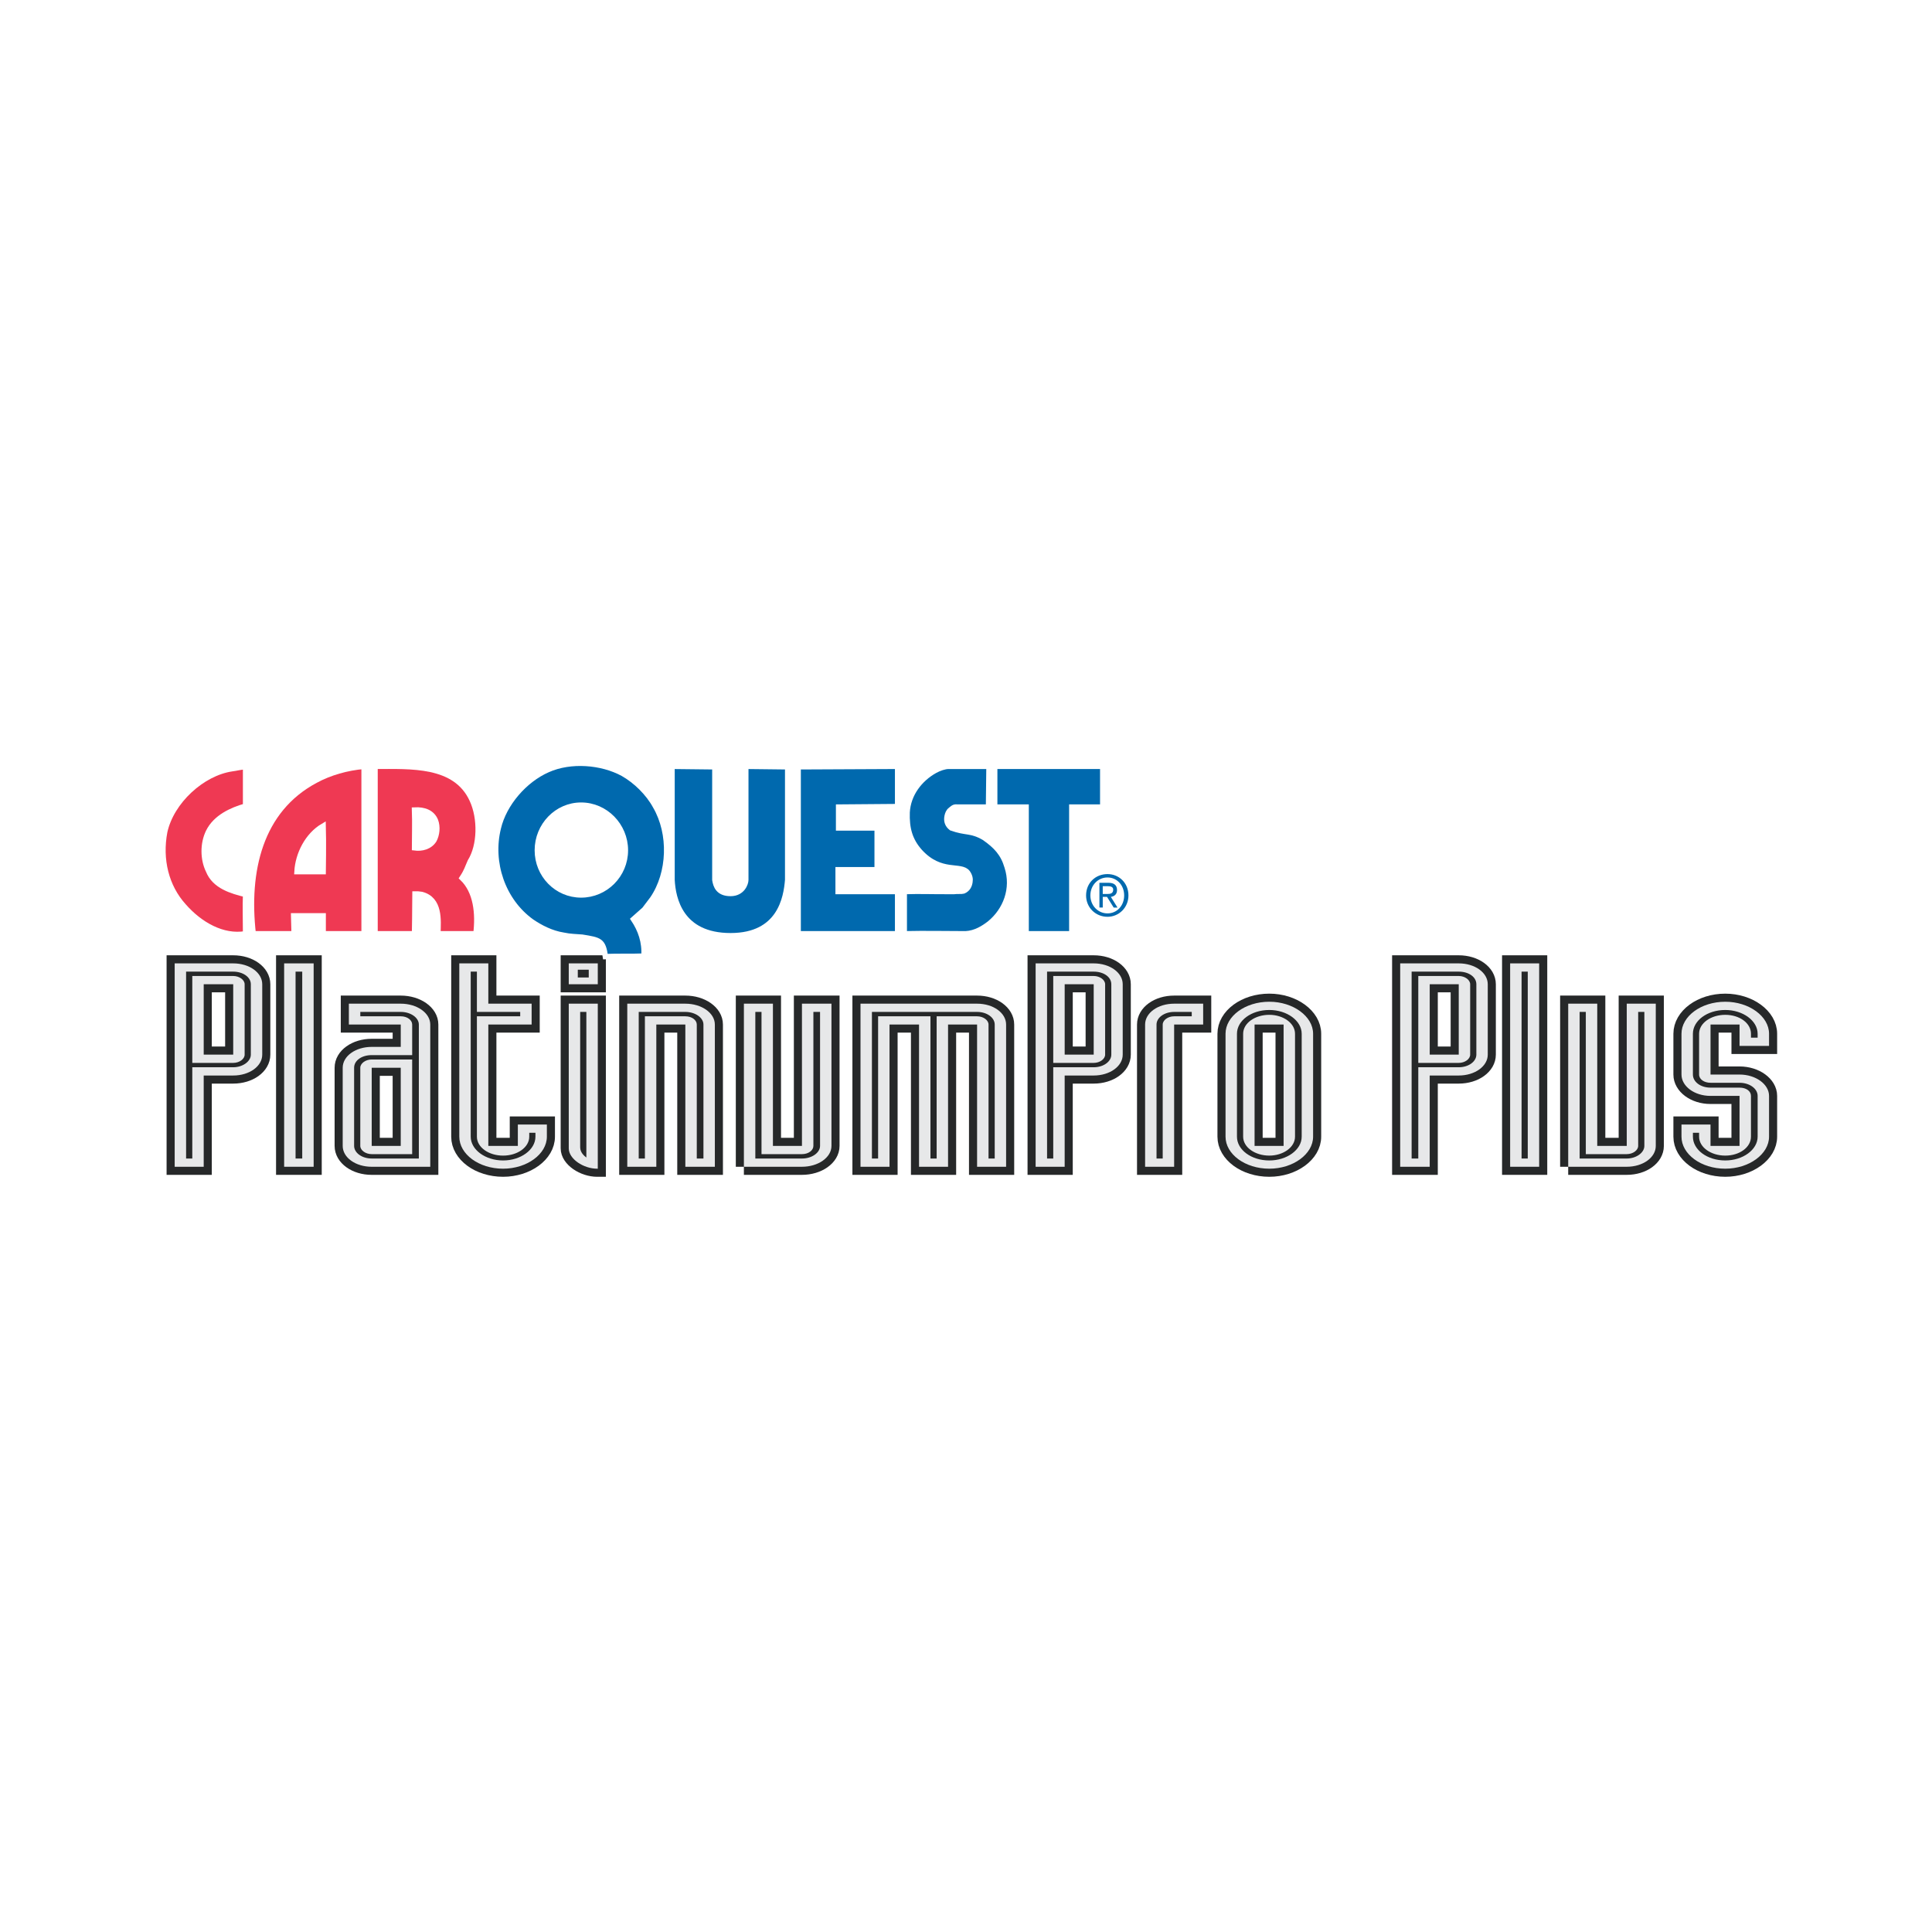 <?xml version="1.0" encoding="utf-8"?>
<!-- Generator: Adobe Illustrator 13.0.0, SVG Export Plug-In . SVG Version: 6.00 Build 14948)  -->
<!DOCTYPE svg PUBLIC "-//W3C//DTD SVG 1.0//EN" "http://www.w3.org/TR/2001/REC-SVG-20010904/DTD/svg10.dtd">
<svg version="1.0" id="Layer_1" xmlns="http://www.w3.org/2000/svg" xmlns:xlink="http://www.w3.org/1999/xlink" x="0px" y="0px"
	 width="192.756px" height="192.756px" viewBox="0 0 192.756 192.756" enable-background="new 0 0 192.756 192.756"
	 xml:space="preserve">
<g>
	<polygon fill-rule="evenodd" clip-rule="evenodd" fill="#FFFFFF" points="0,0 192.756,0 192.756,192.756 0,192.756 0,0 	"/>
	<path fill-rule="evenodd" clip-rule="evenodd" fill="#0069AE" d="M108.787,89.337c0-1.018,0.76-1.792,1.709-1.792
		c0.95,0,1.662,0.775,1.662,1.792c0,1.017-0.712,1.792-1.662,1.792C109.547,91.129,108.787,90.354,108.787,89.337L108.787,89.337z
		 M110.496,91.468c1.14,0,2.089-0.92,2.089-2.13c0-1.259-0.949-2.131-2.089-2.131c-1.188,0-2.137,0.872-2.137,2.131
		C108.359,90.547,109.309,91.468,110.496,91.468L110.496,91.468z M110.021,89.482h0.427l0.665,1.065h0.38l-0.665-1.065
		c0.333-0.048,0.618-0.242,0.618-0.678c0-0.485-0.285-0.727-0.855-0.727h-0.902v2.469h0.333V89.482L110.021,89.482z M110.021,89.192
		v-0.775h0.522c0.237,0,0.522,0.048,0.522,0.339c0,0.387-0.285,0.436-0.57,0.436H110.021L110.021,89.192z"/>
	<path fill="none" stroke="#262829" stroke-width="1.614" stroke-miterlimit="2.613" d="M19.185,115.586h-0.618V96.94h4.701
		c0.95,0,1.757,0.532,1.757,1.259v7.021c0,0.68-0.807,1.26-1.757,1.26h-4.083V115.586L19.185,115.586z M17.428,116.408h2.896v-9.104
		h2.944c1.614,0,2.896-0.922,2.896-2.084v-7.021c0-1.162-1.282-2.082-2.896-2.082h-5.84V116.408L17.428,116.408z M19.185,106.045
		h4.083c0.617,0,1.14-0.387,1.14-0.824v-7.021c0-0.436-0.522-0.824-1.14-0.824h-4.083V106.045L19.185,106.045z M20.324,98.199h2.944
		v7.021h-2.944V98.199L20.324,98.199z"/>
	<path fill-rule="evenodd" clip-rule="evenodd" fill="#E7E8E9" d="M19.185,115.586h-0.618V96.94h4.701
		c0.95,0,1.757,0.532,1.757,1.259v7.021c0,0.68-0.807,1.26-1.757,1.26h-4.083V115.586L19.185,115.586z M17.428,116.408h2.896v-9.104
		h2.944c1.614,0,2.896-0.922,2.896-2.084v-7.021c0-1.162-1.282-2.082-2.896-2.082h-5.84V116.408L17.428,116.408z M19.185,106.045
		h4.083c0.617,0,1.14-0.387,1.14-0.824v-7.021c0-0.436-0.522-0.824-1.14-0.824h-4.083V106.045L19.185,106.045z M20.324,98.199h2.944
		v7.021h-2.944V98.199L20.324,98.199z"/>
	<path fill="none" stroke="#262829" stroke-width="1.614" stroke-miterlimit="2.613" d="M29.489,96.94h0.665v18.646h-0.665V96.94
		L29.489,96.94z M28.349,116.408h2.944V96.117h-2.944V116.408L28.349,116.408z"/>
	<path fill-rule="evenodd" clip-rule="evenodd" fill="#E7E8E9" d="M29.489,96.94h0.665v18.646h-0.665V96.94L29.489,96.94z
		 M28.349,116.408h2.944V96.117h-2.944V116.408L28.349,116.408z"/>
	<path fill="none" stroke="#262829" stroke-width="1.614" stroke-miterlimit="2.613" d="M35.33,106.529
		c0-0.727,0.759-1.26,1.757-1.26h4.036v-3.051c0-0.436-0.475-0.822-1.139-0.822h-4.036v-0.438h4.036c0.997,0,1.804,0.582,1.804,1.26
		v13.367h-4.701c-0.998,0-1.757-0.582-1.757-1.26V106.529L35.33,106.529z M42.927,102.219c0-1.162-1.33-2.082-2.944-2.082h-5.176
		v2.082h5.176v2.229h-2.896c-1.615,0-2.896,0.92-2.896,2.082v7.797c0,1.162,1.282,2.082,2.896,2.082h5.84V102.219L42.927,102.219z
		 M37.086,106.529h2.896v7.797h-2.896V106.529L37.086,106.529z M41.122,105.705h-4.036c-0.617,0-1.14,0.389-1.14,0.824v7.797
		c0,0.436,0.522,0.822,1.14,0.822h4.036V105.705L41.122,105.705z"/>
	<path fill-rule="evenodd" clip-rule="evenodd" fill="#E7E8E9" d="M35.33,106.529c0-0.727,0.759-1.26,1.757-1.26h4.036v-3.051
		c0-0.436-0.475-0.822-1.139-0.822h-4.036v-0.438h4.036c0.997,0,1.804,0.582,1.804,1.26v13.367h-4.701
		c-0.998,0-1.757-0.582-1.757-1.26V106.529L35.33,106.529z M42.927,102.219c0-1.162-1.33-2.082-2.944-2.082h-5.176v2.082h5.176
		v2.229h-2.896c-1.615,0-2.896,0.92-2.896,2.082v7.797c0,1.162,1.282,2.082,2.896,2.082h5.84V102.219L42.927,102.219z
		 M37.086,106.529h2.896v7.797h-2.896V106.529L37.086,106.529z M41.122,105.705h-4.036c-0.617,0-1.14,0.389-1.14,0.824v7.797
		c0,0.436,0.522,0.822,1.14,0.822h4.036V105.705L41.122,105.705z"/>
	<path fill="none" stroke="#262829" stroke-width="1.614" stroke-miterlimit="2.613" d="M47.58,100.959h4.321v0.438H47.58v12.01
		c0,1.064,1.187,1.889,2.612,1.889c1.424,0,2.611-0.824,2.611-1.889v-0.389h0.618v0.389c0,1.307-1.472,2.373-3.229,2.373
		s-3.229-1.066-3.229-2.373V96.94h0.617V100.959L47.58,100.959z M48.72,102.219h4.321v-2.082H48.72v-4.02h-2.896v17.289
		c0,1.742,1.947,3.195,4.369,3.195c2.374,0,4.368-1.453,4.368-3.195v-1.211h-2.896v2.131H48.72V102.219L48.72,102.219z"/>
	<path fill-rule="evenodd" clip-rule="evenodd" fill="#E7E8E9" d="M47.58,100.959h4.321v0.438H47.58v12.01
		c0,1.064,1.187,1.889,2.612,1.889c1.424,0,2.611-0.824,2.611-1.889v-0.389h0.618v0.389c0,1.307-1.472,2.373-3.229,2.373
		s-3.229-1.066-3.229-2.373V96.94h0.617V100.959L47.58,100.959z M48.72,102.219h4.321v-2.082H48.72v-4.02h-2.896v17.289
		c0,1.742,1.947,3.195,4.369,3.195c2.374,0,4.368-1.453,4.368-3.195v-1.211h-2.896v2.131H48.72V102.219L48.72,102.219z"/>
	<path fill="none" stroke="#262829" stroke-width="1.614" stroke-miterlimit="2.613" d="M57.884,100.959h0.617v14.529
		c-0.19-0.145-0.617-0.484-0.617-1.018V100.959L57.884,100.959z M56.745,98.199h2.896v-2.082h-2.896V98.199L56.745,98.199z
		 M57.647,96.747h1.092v0.775h-1.092V96.747L57.647,96.747z M59.641,100.137h-2.896v14.432c0,1.064,1.472,2.033,2.849,2.033h0.047
		V100.137L59.641,100.137z"/>
	<path fill-rule="evenodd" clip-rule="evenodd" fill="#E7E8E9" d="M57.884,100.959h0.617v14.529
		c-0.19-0.146-0.617-0.484-0.617-1.018V100.959L57.884,100.959z M56.745,98.199h2.896v-2.082h-2.896V98.199L56.745,98.199z
		 M57.647,96.747h1.092v0.775h-1.092V96.747L57.647,96.747z M59.641,100.137h-2.896v14.432c0,1.064,1.472,2.033,2.849,2.033h0.047
		V100.137L59.641,100.137z"/>
	<path fill="none" stroke="#262829" stroke-width="1.614" stroke-miterlimit="2.613" d="M63.725,100.959h4.653
		c0.997,0,1.805,0.582,1.805,1.26v13.367h-0.665v-13.367c0-0.436-0.475-0.822-1.14-0.822h-4.036v14.189h-0.617V100.959
		L63.725,100.959z M62.585,116.408h2.896v-14.189h2.896v14.189h2.944v-14.189c0-1.162-1.33-2.082-2.944-2.082h-5.793V116.408
		L62.585,116.408z"/>
	<path fill-rule="evenodd" clip-rule="evenodd" fill="#E7E8E9" d="M63.725,100.959h4.653c0.997,0,1.805,0.582,1.805,1.26v13.367
		h-0.665v-13.367c0-0.436-0.475-0.822-1.14-0.822h-4.036v14.189h-0.617V100.959L63.725,100.959z M62.585,116.408h2.896v-14.189
		h2.896v14.189h2.944v-14.189c0-1.162-1.33-2.082-2.944-2.082h-5.793V116.408L62.585,116.408z"/>
	<path fill="none" stroke="#262829" stroke-width="1.614" stroke-miterlimit="2.613" d="M75.358,100.959h0.618v14.189h4.036
		c0.665,0,1.14-0.387,1.14-0.822v-13.367h0.665v13.367c0,0.678-0.807,1.26-1.805,1.26h-4.653V100.959L75.358,100.959z
		 M74.218,116.408h5.793c1.615,0,2.944-0.92,2.944-2.082v-14.189h-2.944v14.189h-2.896v-14.189h-2.896V116.408L74.218,116.408z"/>
	<path fill-rule="evenodd" clip-rule="evenodd" fill="#E7E8E9" d="M75.358,100.959h0.618v14.189h4.036
		c0.665,0,1.14-0.387,1.14-0.822v-13.367h0.665v13.367c0,0.678-0.807,1.26-1.805,1.26h-4.653V100.959L75.358,100.959z
		 M74.218,116.408h5.793c1.615,0,2.944-0.92,2.944-2.082v-14.189h-2.944v14.189h-2.896v-14.189h-2.896V116.408L74.218,116.408z"/>
	<path fill="none" stroke="#262829" stroke-width="1.614" stroke-miterlimit="2.613" d="M86.992,100.959h10.494
		c0.997,0,1.757,0.582,1.757,1.26v13.367h-0.617v-13.367c0-0.436-0.522-0.822-1.14-0.822H93.45v14.189h-0.618v-14.189h-5.223v14.189
		h-0.617V100.959L86.992,100.959z M85.852,116.408h2.896v-14.189h2.944v14.189h2.896v-14.189h2.896v14.189h2.896v-14.189
		c0-1.162-1.281-2.082-2.896-2.082H85.852V116.408L85.852,116.408z"/>
	<path fill-rule="evenodd" clip-rule="evenodd" fill="#E7E8E9" d="M86.992,100.959h10.494c0.997,0,1.757,0.582,1.757,1.26v13.367
		h-0.617v-13.367c0-0.436-0.522-0.822-1.14-0.822H93.45v14.189h-0.618v-14.189h-5.223v14.189h-0.617V100.959L86.992,100.959z
		 M85.852,116.408h2.896v-14.189h2.944v14.189h2.896v-14.189h2.896v14.189h2.896v-14.189c0-1.162-1.281-2.082-2.896-2.082H85.852
		V116.408L85.852,116.408z"/>
	<path fill="none" stroke="#262829" stroke-width="1.614" stroke-miterlimit="2.613" d="M105.083,115.586h-0.617V96.94h4.653
		c0.997,0,1.757,0.532,1.757,1.259v7.021c0,0.68-0.76,1.26-1.757,1.26h-4.036V115.586L105.083,115.586z M103.326,116.408h2.896
		v-9.104h2.896c1.614,0,2.896-0.922,2.896-2.084v-7.021c0-1.162-1.282-2.082-2.896-2.082h-5.793V116.408L103.326,116.408z
		 M105.083,106.045h4.036c0.617,0,1.14-0.387,1.14-0.824v-7.021c0-0.436-0.522-0.824-1.14-0.824h-4.036V106.045L105.083,106.045z
		 M106.223,98.199h2.896v7.021h-2.896V98.199L106.223,98.199z"/>
	<path fill-rule="evenodd" clip-rule="evenodd" fill="#E7E8E9" d="M105.083,115.586h-0.617V96.94h4.653
		c0.997,0,1.757,0.532,1.757,1.259v7.021c0,0.68-0.76,1.26-1.757,1.26h-4.036V115.586L105.083,115.586z M103.326,116.408h2.896
		v-9.104h2.896c1.614,0,2.896-0.922,2.896-2.084v-7.021c0-1.162-1.282-2.082-2.896-2.082h-5.793V116.408L103.326,116.408z
		 M105.083,106.045h4.036c0.617,0,1.14-0.387,1.14-0.824v-7.021c0-0.436-0.522-0.824-1.14-0.824h-4.036V106.045L105.083,106.045z
		 M106.223,98.199h2.896v7.021h-2.896V98.199L106.223,98.199z"/>
	<path fill="none" stroke="#262829" stroke-width="1.614" stroke-miterlimit="2.613" d="M116.004,115.586h-0.617v-13.367
		c0-0.678,0.76-1.26,1.758-1.26h1.756v0.438h-1.756c-0.618,0-1.141,0.387-1.141,0.822V115.586L116.004,115.586z M114.247,116.408
		h2.897v-14.189h2.896v-2.082h-2.896c-1.615,0-2.897,0.92-2.897,2.082V116.408L114.247,116.408z"/>
	<path fill-rule="evenodd" clip-rule="evenodd" fill="#E7E8E9" d="M116.004,115.586h-0.617v-13.367c0-0.678,0.76-1.26,1.758-1.26
		h1.756v0.438h-1.756c-0.618,0-1.141,0.387-1.141,0.822V115.586L116.004,115.586z M114.247,116.408h2.897v-14.189h2.896v-2.082
		h-2.896c-1.615,0-2.897,0.92-2.897,2.082V116.408L114.247,116.408z"/>
	<path fill="none" stroke="#262829" stroke-width="1.614" stroke-miterlimit="2.613" d="M125.169,102.219h2.896v12.107h-2.896
		V102.219L125.169,102.219z M124.029,113.406c0,1.064,1.187,1.889,2.611,1.889c1.377,0,2.564-0.824,2.564-1.889v-10.268
		c0-1.064-1.188-1.889-2.564-1.889c-1.425,0-2.611,0.824-2.611,1.889V113.406L124.029,113.406z M122.272,113.406
		c0,1.742,1.946,3.195,4.368,3.195c2.374,0,4.368-1.453,4.368-3.195v-10.268c0-1.742-1.994-3.195-4.368-3.195
		c-2.422,0-4.368,1.453-4.368,3.195V113.406L122.272,113.406z M123.412,103.139c0-1.307,1.424-2.373,3.229-2.373
		c1.757,0,3.229,1.066,3.229,2.373v10.268c0,1.307-1.472,2.373-3.229,2.373c-1.805,0-3.229-1.066-3.229-2.373V103.139
		L123.412,103.139z"/>
	<path fill-rule="evenodd" clip-rule="evenodd" fill="#E7E8E9" d="M125.169,102.219h2.896v12.107h-2.896V102.219L125.169,102.219z
		 M124.029,113.406c0,1.064,1.187,1.889,2.611,1.889c1.377,0,2.564-0.824,2.564-1.889v-10.268c0-1.064-1.188-1.889-2.564-1.889
		c-1.425,0-2.611,0.824-2.611,1.889V113.406L124.029,113.406z M122.272,113.406c0,1.742,1.946,3.195,4.368,3.195
		c2.374,0,4.368-1.453,4.368-3.195v-10.268c0-1.742-1.994-3.195-4.368-3.195c-2.422,0-4.368,1.453-4.368,3.195V113.406
		L122.272,113.406z M123.412,103.139c0-1.307,1.424-2.373,3.229-2.373c1.757,0,3.229,1.066,3.229,2.373v10.268
		c0,1.307-1.472,2.373-3.229,2.373c-1.805,0-3.229-1.066-3.229-2.373V103.139L123.412,103.139z"/>
	<path fill="none" stroke="#262829" stroke-width="1.614" stroke-miterlimit="2.613" d="M141.503,115.586h-0.665V96.94h4.701
		c0.997,0,1.757,0.532,1.757,1.259v7.021c0,0.68-0.76,1.26-1.757,1.26h-4.036V115.586L141.503,115.586z M139.698,116.408h2.944
		v-9.104h2.896c1.614,0,2.896-0.922,2.896-2.084v-7.021c0-1.162-1.282-2.082-2.896-2.082h-5.841V116.408L139.698,116.408z
		 M141.503,106.045h4.036c0.617,0,1.14-0.387,1.14-0.824v-7.021c0-0.436-0.522-0.824-1.14-0.824h-4.036V106.045L141.503,106.045z
		 M142.643,98.199h2.896v7.021h-2.896V98.199L142.643,98.199z"/>
	<path fill-rule="evenodd" clip-rule="evenodd" fill="#E7E8E9" d="M141.503,115.586h-0.665V96.94h4.701
		c0.997,0,1.757,0.532,1.757,1.259v7.021c0,0.68-0.76,1.26-1.757,1.26h-4.036V115.586L141.503,115.586z M139.698,116.408h2.944
		v-9.104h2.896c1.614,0,2.896-0.922,2.896-2.084v-7.021c0-1.162-1.282-2.082-2.896-2.082h-5.841V116.408L139.698,116.408z
		 M141.503,106.045h4.036c0.617,0,1.14-0.387,1.14-0.824v-7.021c0-0.436-0.522-0.824-1.14-0.824h-4.036V106.045L141.503,106.045z
		 M142.643,98.199h2.896v7.021h-2.896V98.199L142.643,98.199z"/>
	<path fill="none" stroke="#262829" stroke-width="1.614" stroke-miterlimit="2.613" d="M151.807,96.94h0.618v18.646h-0.618V96.94
		L151.807,96.94z M150.667,116.408h2.896V96.117h-2.896V116.408L150.667,116.408z"/>
	<path fill-rule="evenodd" clip-rule="evenodd" fill="#E7E8E9" d="M151.807,96.94h0.618v18.646h-0.618V96.94L151.807,96.94z
		 M150.667,116.408h2.896V96.117h-2.896V116.408L150.667,116.408z"/>
	<path fill="none" stroke="#262829" stroke-width="1.614" stroke-miterlimit="2.613" d="M157.6,100.959h0.617v14.189h4.084
		c0.617,0,1.14-0.387,1.14-0.822v-13.367h0.617v13.367c0,0.678-0.808,1.26-1.757,1.26H157.6V100.959L157.6,100.959z M156.46,116.408
		h5.841c1.614,0,2.896-0.92,2.896-2.082v-14.189h-2.896v14.189h-2.944v-14.189h-2.896V116.408L156.46,116.408z"/>
	<path fill-rule="evenodd" clip-rule="evenodd" fill="#E7E8E9" d="M157.6,100.959h0.617v14.189h4.084c0.617,0,1.14-0.387,1.14-0.822
		v-13.367h0.617v13.367c0,0.678-0.808,1.26-1.757,1.26H157.6V100.959L157.6,100.959z M156.46,116.408h5.841
		c1.614,0,2.896-0.92,2.896-2.082v-14.189h-2.896v14.189h-2.944v-14.189h-2.896V116.408L156.46,116.408z"/>
	<path fill="none" stroke="#262829" stroke-width="1.614" stroke-miterlimit="2.613" d="M174.694,109.338
		c0-0.484-0.476-0.822-1.14-0.822h-2.896c-0.997,0-1.757-0.582-1.757-1.309v-4.068c0-1.307,1.424-2.373,3.229-2.373
		c1.757,0,3.229,1.066,3.229,2.373v0.387h-0.665v-0.387c0-1.064-1.14-1.889-2.564-1.889s-2.611,0.824-2.611,1.889v4.068
		c0,0.484,0.522,0.822,1.14,0.822h2.896c0.997,0,1.805,0.582,1.805,1.309v4.068c0,1.307-1.473,2.373-3.229,2.373
		c-1.805,0-3.229-1.066-3.229-2.373v-0.389h0.617v0.389c0,1.064,1.187,1.889,2.611,1.889s2.564-0.824,2.564-1.889V109.338
		L174.694,109.338z M173.555,104.35h2.943v-1.211c0-1.742-1.994-3.195-4.368-3.195c-2.422,0-4.368,1.453-4.368,3.195v4.068
		c0,1.162,1.282,2.131,2.896,2.131h2.896v4.988h-2.896v-2.131h-2.896v1.211c0,1.742,1.946,3.195,4.368,3.195
		c2.374,0,4.368-1.453,4.368-3.195v-4.068c0-1.162-1.329-2.131-2.943-2.131h-2.896v-4.988h2.896V104.35L173.555,104.35z"/>
	<path fill-rule="evenodd" clip-rule="evenodd" fill="#E7E8E9" d="M174.694,109.338c0-0.484-0.476-0.824-1.14-0.824h-2.896
		c-0.997,0-1.757-0.58-1.757-1.307v-4.068c0-1.307,1.424-2.373,3.229-2.373c1.757,0,3.229,1.066,3.229,2.373v0.387h-0.665v-0.387
		c0-1.064-1.14-1.889-2.564-1.889s-2.611,0.824-2.611,1.889v4.068c0,0.484,0.522,0.822,1.14,0.822h2.896
		c0.997,0,1.805,0.582,1.805,1.309v4.068c0,1.307-1.473,2.373-3.229,2.373c-1.805,0-3.229-1.066-3.229-2.373v-0.389h0.617v0.389
		c0,1.064,1.187,1.889,2.611,1.889s2.564-0.824,2.564-1.889V109.338L174.694,109.338z M173.555,104.35h2.943v-1.211
		c0-1.742-1.994-3.195-4.368-3.195c-2.422,0-4.368,1.453-4.368,3.195v4.068c0,1.162,1.282,2.131,2.896,2.131h2.896v4.988h-2.896
		v-2.131h-2.896v1.211c0,1.742,1.946,3.195,4.368,3.195c2.374,0,4.368-1.453,4.368-3.195v-4.068c0-1.162-1.329-2.131-2.943-2.131
		h-2.896v-4.988h2.896V104.35L173.555,104.35z"/>
	
		<polygon fill-rule="evenodd" clip-rule="evenodd" fill="#0069AE" stroke="#FFFFFF" stroke-width="0.538" stroke-miterlimit="2.613" points="
		89.556,76.456 89.556,80.475 83.668,80.523 83.668,82.605 87.514,82.605 87.514,86.771 83.62,86.771 83.62,88.95 89.556,88.95 
		89.556,93.163 79.632,93.163 79.632,76.503 89.556,76.456 	"/>
	
		<path fill-rule="evenodd" clip-rule="evenodd" fill="#0069AE" stroke="#FFFFFF" stroke-width="0.538" stroke-miterlimit="2.613" d="
		M94.637,76.456c1.472,0,4.036,0,4.036,0l-0.048,4.067c0,0-2.137,0-3.134,0c-0.333-0.048-0.475,0.146-0.665,0.291
		c-0.19,0.146-0.285,0.388-0.333,0.63c-0.095,0.484,0.047,0.872,0.427,1.162c1.472,0.533,1.947,0.194,3.277,0.969
		c1.187,0.823,1.898,1.598,2.279,2.906c0.712,2.179-0.143,4.358-1.758,5.666c-0.569,0.436-1.376,0.968-2.374,1.017
		c-1.995,0-3.989-0.049-6.125,0V88.95c1.852-0.048,1.994,0,4.938,0c0.285-0.048,0.808,0,0.95-0.048
		c0.475-0.194,0.617-0.582,0.665-0.92c0.048-0.291,0-0.581-0.237-0.92c-0.665-0.872-2.659,0.194-4.749-2.083
		c-1.044-1.163-1.33-2.373-1.282-3.923c0.095-1.84,1.282-3.341,2.754-4.165C93.687,76.649,94.256,76.456,94.637,76.456
		L94.637,76.456z"/>
	
		<polygon fill-rule="evenodd" clip-rule="evenodd" fill="#0069AE" stroke="#FFFFFF" stroke-width="0.538" stroke-miterlimit="2.613" points="
		110.021,76.456 110.021,80.523 106.935,80.523 106.935,93.163 102.376,93.163 102.376,80.523 99.242,80.523 99.242,76.456 
		110.021,76.456 	"/>
	
		<path fill-rule="evenodd" clip-rule="evenodd" fill="#0069AE" stroke="#FFFFFF" stroke-width="0.538" stroke-miterlimit="2.613" d="
		M71.322,87.788c0.095,0.581,0.332,1.355,1.567,1.355c1.187,0,1.519-1.017,1.519-1.355c0-3.875,0-11.332,0-11.332l4.179,0.048
		c0,0,0,7.312,0,11.284c-0.143,1.792-0.76,5.569-5.698,5.569c-4.986,0-5.746-3.681-5.841-5.569V76.456l4.274,0.048V87.788
		L71.322,87.788z"/>
	
		<path fill-rule="evenodd" clip-rule="evenodd" fill="#EF3953" stroke="#FFFFFF" stroke-width="0.538" stroke-miterlimit="2.613" d="
		M24.503,80.426c-1.377,0.387-2.991,1.114-3.704,2.566c-0.57,1.163-0.57,2.712,0,3.875c0.617,1.55,2.327,2.034,3.704,2.373
		c-0.047,1.259,0,2.567,0,3.923c-2.279,0.387-4.558-0.92-6.173-2.761c-1.757-1.937-2.421-4.649-1.899-7.41
		c0.665-3.051,3.751-5.859,6.695-6.295c0.427-0.048,0.902-0.194,1.377-0.194V80.426L24.503,80.426z"/>
	
		<path fill-rule="evenodd" clip-rule="evenodd" fill="#EF3953" stroke="#FFFFFF" stroke-width="0.538" stroke-miterlimit="2.613" d="
		M47.105,79.797c0.854,1.84,0.807,4.552-0.19,6.15c-0.285,0.63-0.333,0.92-0.808,1.647c1.425,1.356,1.615,3.583,1.377,5.569h-3.799
		c0.047-1.356,0.237-3.439-1.614-3.923l-0.38-0.048h-0.285c0,1.404-0.047,3.971-0.047,3.971h-3.941V76.456
		C40.98,76.456,45.443,76.165,47.105,79.797L47.105,79.797z M41.36,80.813c0.047,1.259,0,2.664,0,3.778
		c0.712,0.097,1.52-0.097,1.947-0.775c0.285-0.532,0.38-1.307,0.143-1.937C43.117,81.056,42.31,80.765,41.36,80.813L41.36,80.813z"
		/>
	
		<path fill-rule="evenodd" clip-rule="evenodd" fill="#EF3953" stroke="#FFFFFF" stroke-width="0.538" stroke-miterlimit="2.613" d="
		M36.326,93.163h-4.083v-1.792h-2.944l0.047,1.792h-4.083c-0.712-6.248,0.665-12.35,6.22-15.303
		c1.424-0.775,3.134-1.259,4.843-1.404V93.163L36.326,93.163z M29.631,86.964h2.612c0,0,0.047-3.051,0-4.552
		C30.676,83.332,29.727,85.221,29.631,86.964L29.631,86.964z"/>
	
		<path fill-rule="evenodd" clip-rule="evenodd" fill="#0069AE" stroke="#FFFFFF" stroke-width="0.538" stroke-miterlimit="2.613" d="
		M65.387,80.426c1.614,2.76,1.472,6.683-0.285,9.25l-0.807,1.065l-1.092,0.969c0.712,1.065,1.14,2.276,1.044,3.681
		c-1.234,0.048-2.516,0-3.846,0.048c-0.237-1.598-0.522-1.646-2.327-1.937c-0.57-0.049-1.188-0.049-1.852-0.194
		c-1.234-0.194-2.327-0.775-3.181-1.356c-2.896-2.083-4.179-5.908-3.324-9.347c0.57-2.421,2.612-4.794,4.938-5.812
		c2.279-1.017,5.366-0.775,7.502,0.388C63.44,77.908,64.674,79.119,65.387,80.426L65.387,80.426z M57.979,89.289
		c2.422,0,4.416-1.985,4.416-4.456c0-2.47-1.994-4.503-4.416-4.503c-2.421,0-4.369,2.034-4.369,4.503
		C53.61,87.303,55.558,89.289,57.979,89.289L57.979,89.289z"/>
</g>
</svg>
